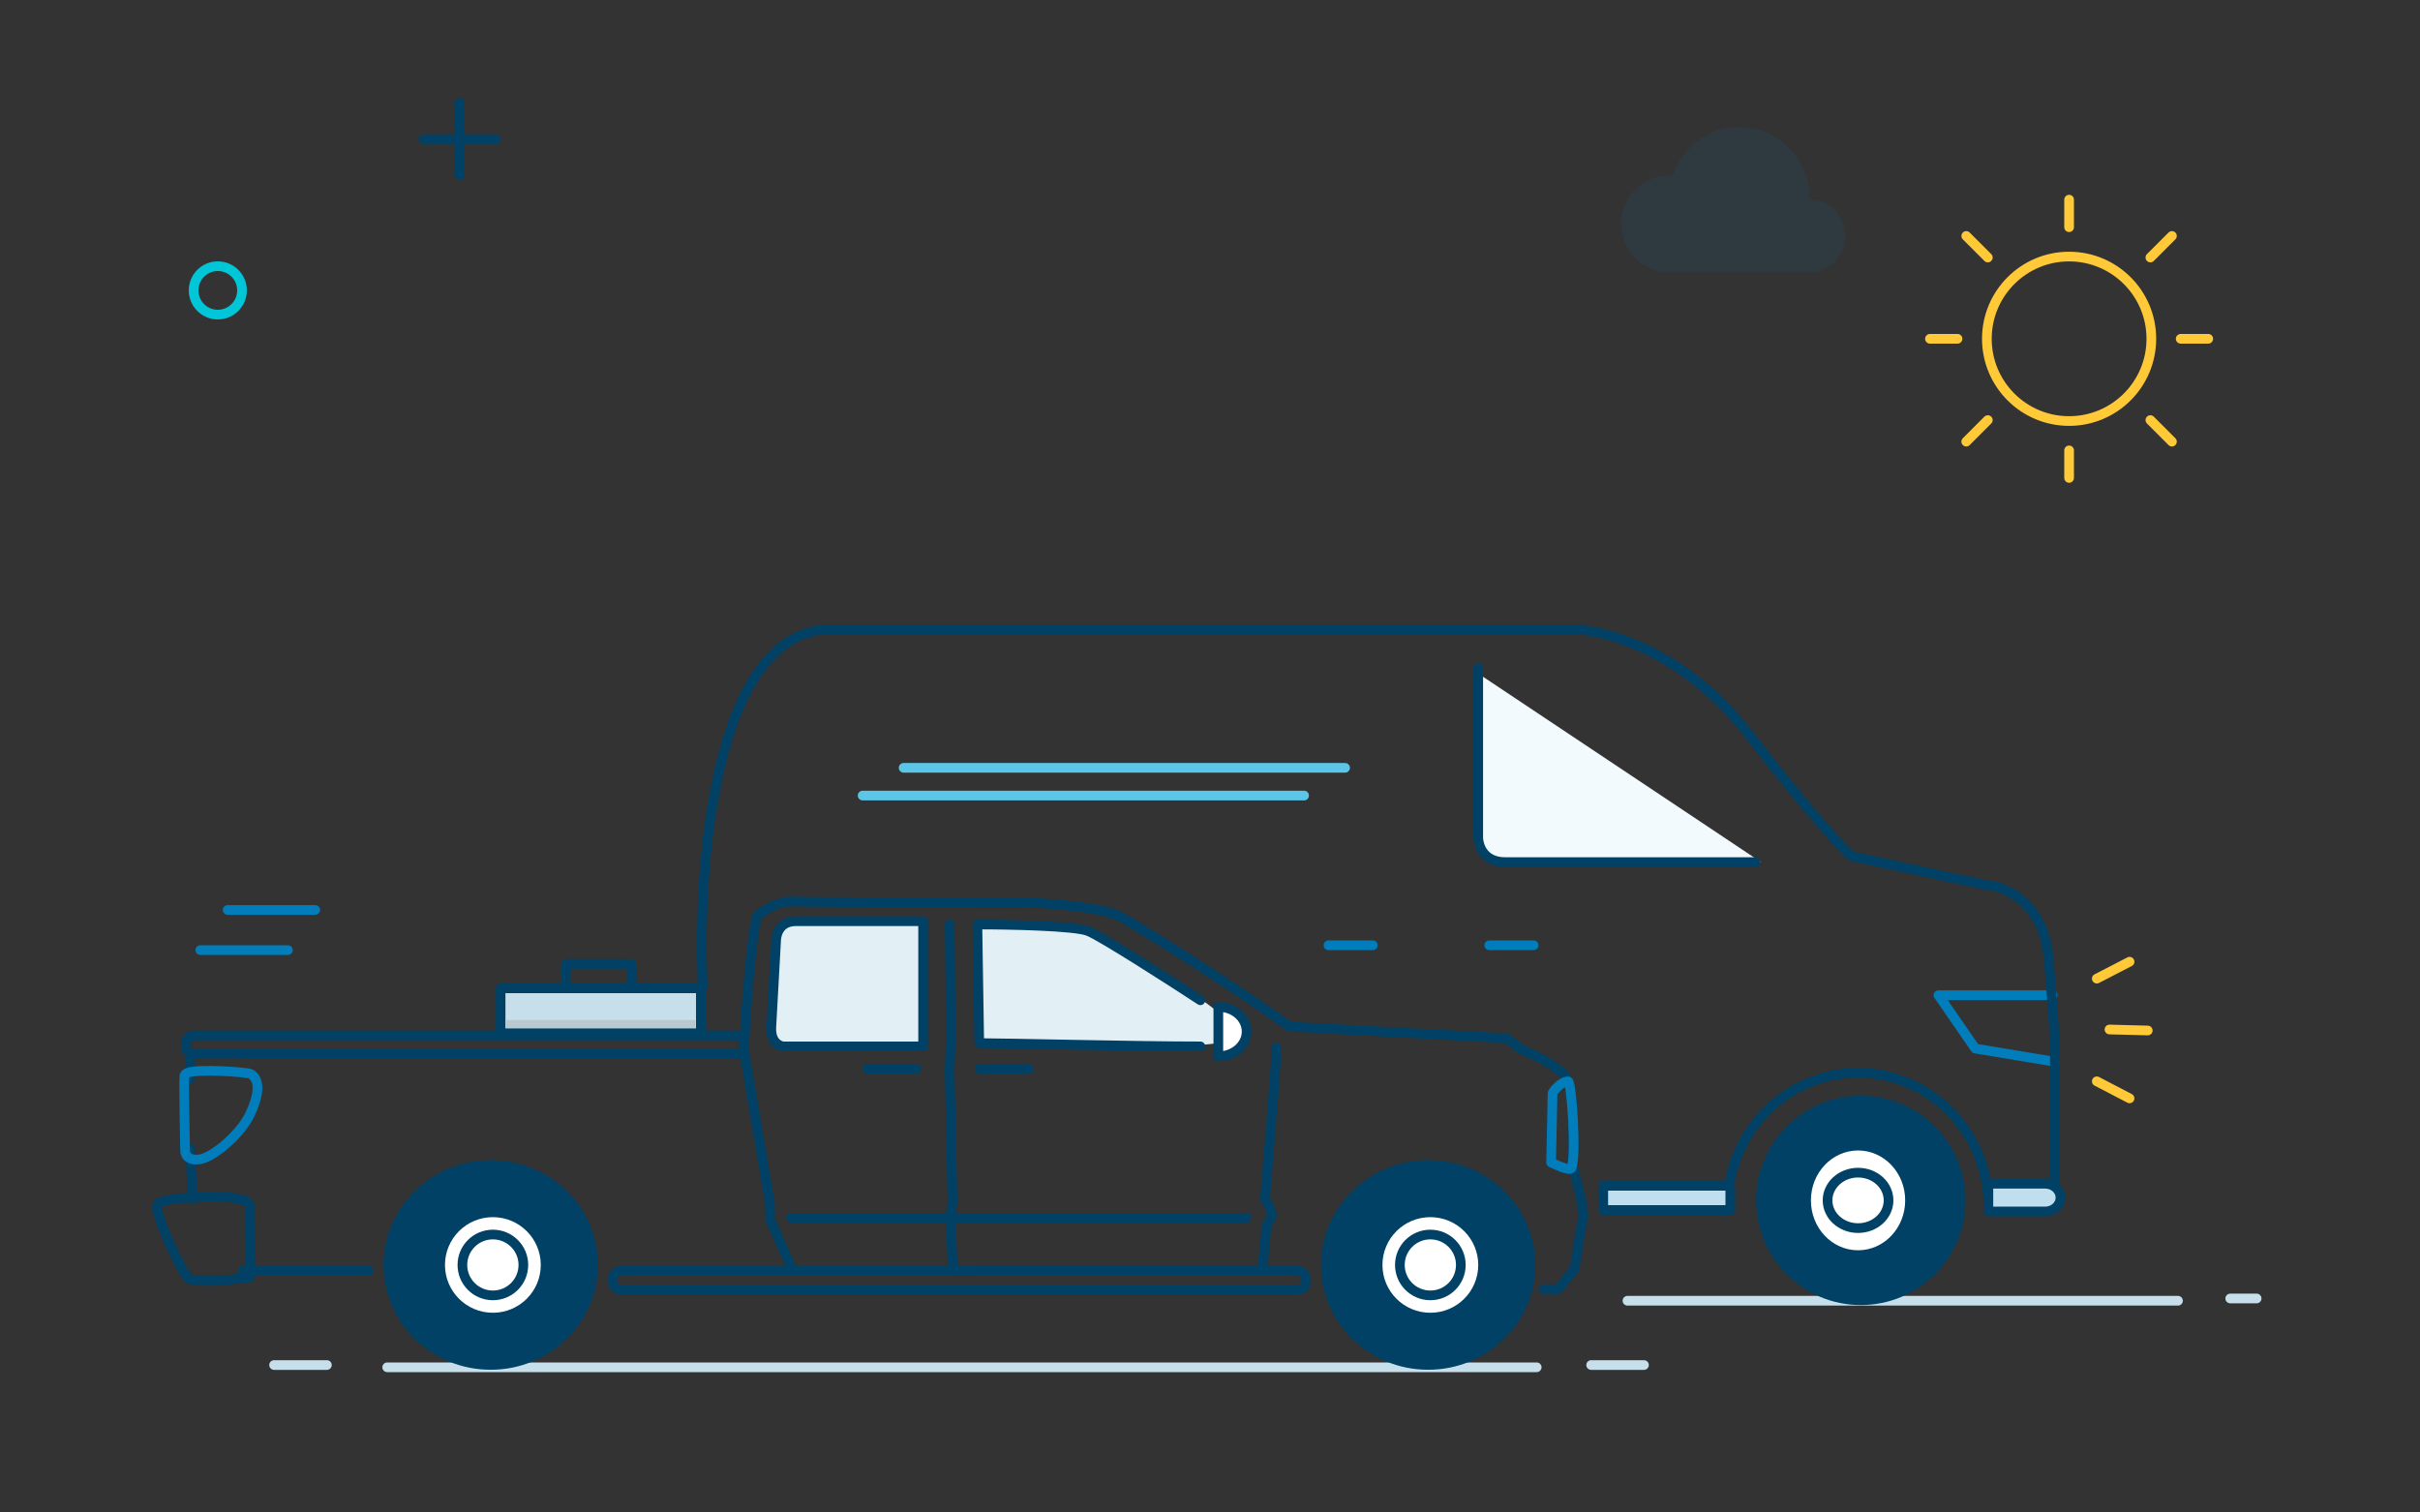 <svg width="400" height="250" viewBox="0 0 400 250" fill="none" xmlns="http://www.w3.org/2000/svg">
<rect x="0" y="0" width="400" height="250" fill="#333333" stroke="none"/>
<path d="M360 215L269 215" stroke="#C6DFEA" stroke-width="1.6" stroke-miterlimit="10" stroke-linecap="round"/>
<path d="M254 226L64 226" stroke="#C6DFEA" stroke-width="1.6" stroke-miterlimit="10" stroke-linecap="round"/>
<path d="M54.033 225.627L45.3 225.627" stroke="#C6DFEA" stroke-width="1.6" stroke-miterlimit="10" stroke-linecap="round"/>
<path d="M271.732 225.627L262.999 225.627" stroke="#C6DFEA" stroke-width="1.6" stroke-miterlimit="10" stroke-linecap="round"/>
<path d="M373 214.625L368.633 214.625" stroke="#C6DFEA" stroke-width="1.6" stroke-miterlimit="10" stroke-linecap="round"/>
<path d="M33.11 157.041H47.591" stroke="#007DBA" stroke-width="1.6" stroke-miterlimit="10" stroke-linecap="round" stroke-linejoin="round"/>
<path d="M37.627 150.406H52.108" stroke="#007DBA" stroke-width="1.6" stroke-miterlimit="10" stroke-linecap="round" stroke-linejoin="round"/>
<path d="M152.582 152.266V172.959H129.459C129.459 172.959 127.281 172.774 127.499 169.634L128.284 155.406C128.284 155.406 128.284 152.266 131.561 152.266C134.837 152.266 152.582 152.266 152.582 152.266Z" fill="#E2EFF4" stroke="#004165" stroke-width="1.6" stroke-linejoin="round"/>
<path d="M180.462 153.835C183.217 154.414 202.233 166.969 206.598 171.87L196.275 172.959C186.122 172.959 166.166 172.959 161.851 172.959L161.312 152.266C161.312 152.266 174.754 152.635 180.462 153.835Z" fill="#E2EFF4"/>
<path d="M198.413 172.959C187.54 172.959 166.478 172.415 161.857 172.415L161.549 152.811C166.744 152.811 177.68 153.028 179.862 153.9C182.045 154.771 193.139 161.887 198.413 165.336" stroke="#004165" stroke-width="1.6" stroke-linecap="round" stroke-linejoin="round"/>
<path d="M206.053 170.51C206.053 172.766 203.959 174.595 201.376 174.595V166.426C203.959 166.426 206.053 168.254 206.053 170.51Z" fill="white" stroke="#004165" stroke-width="1.6"/>
<path d="M210.954 173.122C211.107 174.801 209.185 196.33 209.114 198.156C209.411 198.647 210.358 200.298 210.197 201.1C210.159 201.29 209.417 202.078 209.326 202.91C208.842 207.233 208.709 209.98 208.709 209.98C208.709 209.98 166.295 209.99 157.492 209.99L157.128 201.475L157.438 198.71L156.97 177.035C156.972 176.999 157.126 173.44 157.126 171.44C157.126 165.05 157.083 159.2 156.97 152.811" stroke="#004165" stroke-width="1.6" stroke-linecap="round" stroke-linejoin="round"/>
<path d="M170.041 176.648H161.879" stroke="#004165" stroke-width="1.6" stroke-linecap="round" stroke-linejoin="round"/>
<path d="M151.491 176.648H143.329" stroke="#004165" stroke-width="1.6" stroke-linecap="round" stroke-linejoin="round"/>
<path d="M206.053 201.277L130.758 201.277" stroke="#004165" stroke-width="1.6" stroke-linecap="round"/>
<path d="M131.167 210.279L127.307 201.633L127.282 201.573V198.989L122.951 173.516L122.946 173.482V173.447C123.323 166.933 124.324 151.713 125.44 151.076C125.61 150.978 125.801 150.858 126.012 150.725C127.171 149.988 128.92 148.876 131.382 149.011C134.152 149.167 169.407 149.167 169.772 149.167C170.215 149.186 180.639 149.655 184.544 151.213C186.269 151.902 203.64 162.808 213.145 169.692" stroke="#004165" stroke-width="1.6" stroke-linejoin="round"/>
<path d="M213.145 169.691L248.91 171.601L249.002 171.607L251.537 173.505C252.099 173.73 257.579 175.955 258.983 178.29C260.387 180.626 260 191.8 259.965 192.745C260.227 193.692 261.988 200.158 261.668 201.278C261.366 202.338 260.283 209.58 260.271 209.653L260.259 209.734L257.582 213.076H255.157" stroke="#004165" stroke-width="1.6" stroke-linecap="round" stroke-linejoin="round"/>
<path d="M60.919 209.99L40.186 209.99" stroke="#004165" stroke-width="1.6" stroke-linecap="round"/>
<path d="M98.022 209.085C98.022 218.214 90.444 225.607 81.108 225.607C71.762 225.607 64.194 218.214 64.194 209.085C64.194 199.956 71.772 192.563 81.108 192.563C90.453 192.562 98.022 199.956 98.022 209.085Z" fill="#004165" stroke="#004165" stroke-width="1.6" stroke-miterlimit="10" stroke-linecap="round" stroke-linejoin="round"/>
<path d="M89.385 209.086C89.385 213.452 85.843 216.988 81.468 216.988C77.092 216.988 73.55 213.452 73.55 209.086C73.55 204.719 77.092 201.184 81.468 201.184C85.834 201.184 89.385 204.719 89.385 209.086Z" fill="white"/>
<path d="M86.506 209.085C86.506 211.864 84.252 214.114 81.468 214.114C78.683 214.114 76.429 211.864 76.429 209.085C76.429 206.306 78.683 204.057 81.468 204.057C84.246 204.057 86.506 206.306 86.506 209.085Z" fill="white" stroke="#004165" stroke-width="1.6" stroke-miterlimit="10" stroke-linecap="round" stroke-linejoin="round"/>
<path d="M252.975 209.085C252.975 218.214 245.397 225.607 236.061 225.607C226.715 225.607 219.147 218.214 219.147 209.085C219.147 199.956 226.725 192.563 236.061 192.563C245.406 192.562 252.975 199.956 252.975 209.085Z" fill="#004165" stroke="#004165" stroke-width="1.6" stroke-miterlimit="10" stroke-linecap="round" stroke-linejoin="round"/>
<path d="M244.338 209.086C244.338 213.452 240.796 216.988 236.421 216.988C232.045 216.988 228.504 213.452 228.504 209.086C228.504 204.719 232.045 201.184 236.421 201.184C240.787 201.184 244.338 204.719 244.338 209.086Z" fill="white"/>
<path d="M241.459 209.085C241.459 211.864 239.205 214.114 236.421 214.114C233.636 214.114 231.383 211.864 231.383 209.085C231.383 206.306 233.636 204.057 236.421 204.057C239.199 204.057 241.459 206.306 241.459 209.085Z" fill="white" stroke="#004165" stroke-width="1.6" stroke-miterlimit="10" stroke-linecap="round" stroke-linejoin="round"/>
<path d="M256.641 180.605C256.67 180.523 257.959 178.738 259.195 178.738C259.741 178.738 260.614 190.93 259.741 193.075C259.482 193.712 256.384 192.153 256.384 192.153L256.623 180.702L256.641 180.605Z" stroke="#007DBA" stroke-width="1.6" stroke-linecap="round" stroke-linejoin="round"/>
<path d="M121.614 174.235H32.032C31.859 174.235 31.687 174.201 31.526 174.135C31.366 174.069 31.22 173.972 31.097 173.85C30.974 173.728 30.877 173.582 30.81 173.423C30.744 173.263 30.709 173.091 30.709 172.918V172.45C30.709 172.277 30.744 172.105 30.81 171.945C30.877 171.785 30.974 171.64 31.097 171.518C31.22 171.396 31.366 171.299 31.526 171.233C31.687 171.166 31.859 171.133 32.032 171.133H121.614C121.964 171.133 122.3 171.272 122.547 171.519C122.795 171.766 122.934 172.101 122.935 172.45V172.918C122.934 173.267 122.795 173.602 122.547 173.849C122.3 174.096 121.964 174.235 121.614 174.235Z" stroke="#004165" stroke-width="1.6"/>
<path d="M214.233 213.258H102.938C102.723 213.258 102.509 213.222 102.31 213.153C102.111 213.083 101.929 212.981 101.777 212.852C101.624 212.723 101.503 212.57 101.42 212.402C101.338 212.233 101.295 212.053 101.294 211.87V211.378C101.295 211.195 101.338 211.014 101.42 210.846C101.503 210.678 101.624 210.525 101.777 210.396C101.929 210.267 102.111 210.165 102.31 210.095C102.509 210.026 102.723 209.99 102.938 209.99H214.233C214.667 209.99 215.084 210.137 215.392 210.397C215.699 210.657 215.872 211.01 215.873 211.378V211.87C215.872 212.238 215.699 212.591 215.392 212.851C215.084 213.111 214.667 213.257 214.233 213.258Z" stroke="#004165" stroke-width="1.6"/>
<path d="M31.456 189.841L31.802 198.215" stroke="#004165" stroke-width="1.6" stroke-linecap="round"/>
<path d="M31.492 174.173L31.347 178.404" stroke="#004165" stroke-width="1.6" stroke-linecap="round"/>
<path d="M32.441 191.671C32.602 191.671 32.762 191.661 32.922 191.644C35.097 191.403 39.754 187.559 41.359 184.107C43.324 179.884 42.511 178.2 41.483 177.53C40.998 177.214 32.515 176.592 30.905 177.362C30.645 177.487 30.501 177.658 30.479 177.872C30.362 179.045 30.586 189.724 30.595 190.178C30.591 190.367 30.626 190.555 30.697 190.73C30.768 190.905 30.874 191.063 31.008 191.196C31.333 191.517 31.814 191.671 32.441 191.671Z" stroke="#007DBA" stroke-width="1.6" stroke-linejoin="round"/>
<path d="M34.045 211.713C36.64 211.713 40.051 211.285 41.007 211.158L41.272 211.122L41.249 199.172C41.078 198.757 40.588 198.449 39.749 198.226C36.359 197.328 27.286 198.019 26.264 198.813C26.116 198.928 26.029 199.114 26.006 199.368C25.816 201.437 30.057 210.09 31.021 211.175C31.38 211.577 32.583 211.713 34.045 211.713Z" stroke="#004165" stroke-width="1.6" stroke-linejoin="round"/>
<rect width="33.1" height="7.416" transform="matrix(-1 0 0 1 115.842 163.365)" fill="#C6DFEA" stroke="#004165" stroke-width="1.6" stroke-linecap="round" stroke-linejoin="round"/>
<rect width="31.373" height="1.307" transform="matrix(-1 0 0 1 114.969 168.604)" fill="#B9C9D0"/>
<rect width="10.808" height="4.045" transform="matrix(-1 0 0 1 104.357 159.32)" stroke="#004165" stroke-width="1.6" stroke-linecap="round" stroke-linejoin="round"/>
<path d="M285.574 199.329C285.574 187.174 295.213 177.33 307.115 177.33C319.005 177.33 328.656 187.174 328.656 199.329" stroke="#004165" stroke-width="1.6" stroke-miterlimit="10" stroke-linecap="round" stroke-linejoin="round"/>
<path d="M291.074 198.413C291.074 207.529 298.466 214.913 307.573 214.913C316.69 214.913 324.073 207.529 324.073 198.413C324.073 189.297 316.681 181.914 307.573 181.914C298.457 181.914 291.074 189.297 291.074 198.413Z" fill="#004165" stroke="#004165" stroke-width="1.6" stroke-miterlimit="10" stroke-linecap="round" stroke-linejoin="round"/>
<path d="M299.324 198.412C299.324 202.971 302.81 206.661 307.116 206.661C311.421 206.661 314.907 202.971 314.907 198.412C314.907 193.853 311.421 190.162 307.116 190.162C302.819 190.162 299.324 193.853 299.324 198.412Z" fill="white"/>
<path d="M302.075 198.411C302.075 200.944 304.331 202.994 307.117 202.994C309.903 202.994 312.158 200.944 312.158 198.411C312.158 195.878 309.903 193.828 307.117 193.828C304.336 193.828 302.075 195.878 302.075 198.411Z" fill="white" stroke="#004165" stroke-width="1.6" stroke-miterlimit="10" stroke-linecap="round" stroke-linejoin="round"/>
<path d="M339.656 175.496L326.491 173.319L320.407 164.496H339.286" stroke="#007DBA" stroke-width="1.6" stroke-miterlimit="10" stroke-linecap="round" stroke-linejoin="round"/>
<path d="M253.494 156.248H246.161" stroke="#007DBA" stroke-width="1.6" stroke-miterlimit="10" stroke-linecap="round" stroke-linejoin="round"/>
<path d="M226.912 156.248H219.579" stroke="#007DBA" stroke-width="1.6" stroke-miterlimit="10" stroke-linecap="round" stroke-linejoin="round"/>
<path d="M328.657 200.246L338.06 200.246C339.449 200.246 340.573 199.218 340.573 197.955C340.573 196.691 339.449 195.663 338.06 195.663L328.657 195.663" fill="#BFDEEE"/>
<path d="M328.657 200.246L338.06 200.246C339.449 200.246 340.573 199.218 340.573 197.955C340.573 196.691 339.449 195.663 338.06 195.663L328.657 195.663L328.657 200.246Z" stroke="#004165" stroke-width="1.6" stroke-miterlimit="10" stroke-linecap="round" stroke-linejoin="round"/>
<path d="M355 170.331L348.673 170.166" stroke="#FFC937" stroke-width="1.6" stroke-miterlimit="10" stroke-linecap="round" stroke-linejoin="round"/>
<path d="M351.993 158.961L346.577 161.759" stroke="#FFC937" stroke-width="1.6" stroke-miterlimit="10" stroke-linecap="round" stroke-linejoin="round"/>
<path d="M351.993 181.55L346.577 178.73" stroke="#FFC937" stroke-width="1.6" stroke-miterlimit="10" stroke-linecap="round" stroke-linejoin="round"/>
<path d="M286 196H265V200H286V196Z" fill="#BFDEEE" stroke="#004165" stroke-width="1.6" stroke-miterlimit="10" stroke-linecap="round" stroke-linejoin="round"/>
<path d="M116.183 163.575C115.156 143.718 117.962 104.003 137.401 104.003C156.839 104.003 226.722 104.003 259.233 104.003C264.595 103.883 278.055 107.18 289.007 121.333C299.958 135.486 304.977 140.709 306.118 141.552L328.02 146.245C331.215 146.366 337.808 148.989 338.629 158.521C339.451 168.052 339.656 172.601 339.656 173.685V195.662" stroke="#004165" stroke-width="1.6"/>
<path d="M244.334 138.044L244.334 111.333L291.075 142.498L248.844 142.498C245.011 142.498 244.24 139.529 244.334 138.044Z" fill="#F2FAFD"/>
<path d="M244.334 110.416L244.334 138.016C244.241 139.51 245.003 142.498 248.791 142.498L290.158 142.498" stroke="#004165" stroke-width="1.6" stroke-linecap="round" stroke-linejoin="round"/>
<path d="M215.552 131.499L142.582 131.499M222.328 126.916L149.358 126.916" stroke="#5BC6E8" stroke-width="1.6" stroke-linecap="round" stroke-linejoin="round"/>
<path opacity="0.1" d="M299.154 33C299.154 26.375 293.923 21 287.473 21C282.373 21 278.039 24.355 276.446 29.035C276.23 29.015 276.013 29 275.791 29C271.487 29 268 32.58 268 37C268 41.42 271.487 45 275.791 45H299.159C302.385 45 305 42.315 305 39C304.995 35.685 302.379 33 299.154 33Z" fill="#007DBA"/>
<path d="M76 17V29" stroke="#004165" stroke-width="1.6" stroke-linecap="round" stroke-linejoin="round"/>
<path d="M82 23H70" stroke="#004165" stroke-width="1.6" stroke-linecap="round" stroke-linejoin="round"/>
<path fill-rule="evenodd" clip-rule="evenodd" d="M40 48C40 50.209 38.21 52 36 52C33.791 52 32 50.209 32 48C32 45.79 33.791 44 36 44C38.21 44 40 45.79 40 48Z" stroke="#00C6D7" stroke-width="1.6" stroke-linecap="round" stroke-linejoin="round"/>
<path fill-rule="evenodd" clip-rule="evenodd" d="M355.435 69.435L359 73L355.435 69.435ZM355.435 42.566L359 39L355.435 42.566ZM328.566 42.566L325 39L328.566 42.566ZM328.566 69.435L325 73L328.566 69.435ZM355.594 56C355.594 48.492 349.508 42.407 342 42.407C334.492 42.407 328.407 48.492 328.407 56C328.407 63.508 334.492 69.594 342 69.594C349.508 69.594 355.594 63.508 355.594 56V56Z" stroke="#FFC937" stroke-width="1.6" stroke-linecap="round" stroke-linejoin="round"/>
<path d="M323.557 55.999H319M342 74.443V79V74.443ZM360.444 55.999H365H360.444ZM342 37.557V33V37.557Z" stroke="#FFC937" stroke-width="1.6" stroke-linecap="round" stroke-linejoin="round"/>
</svg>
